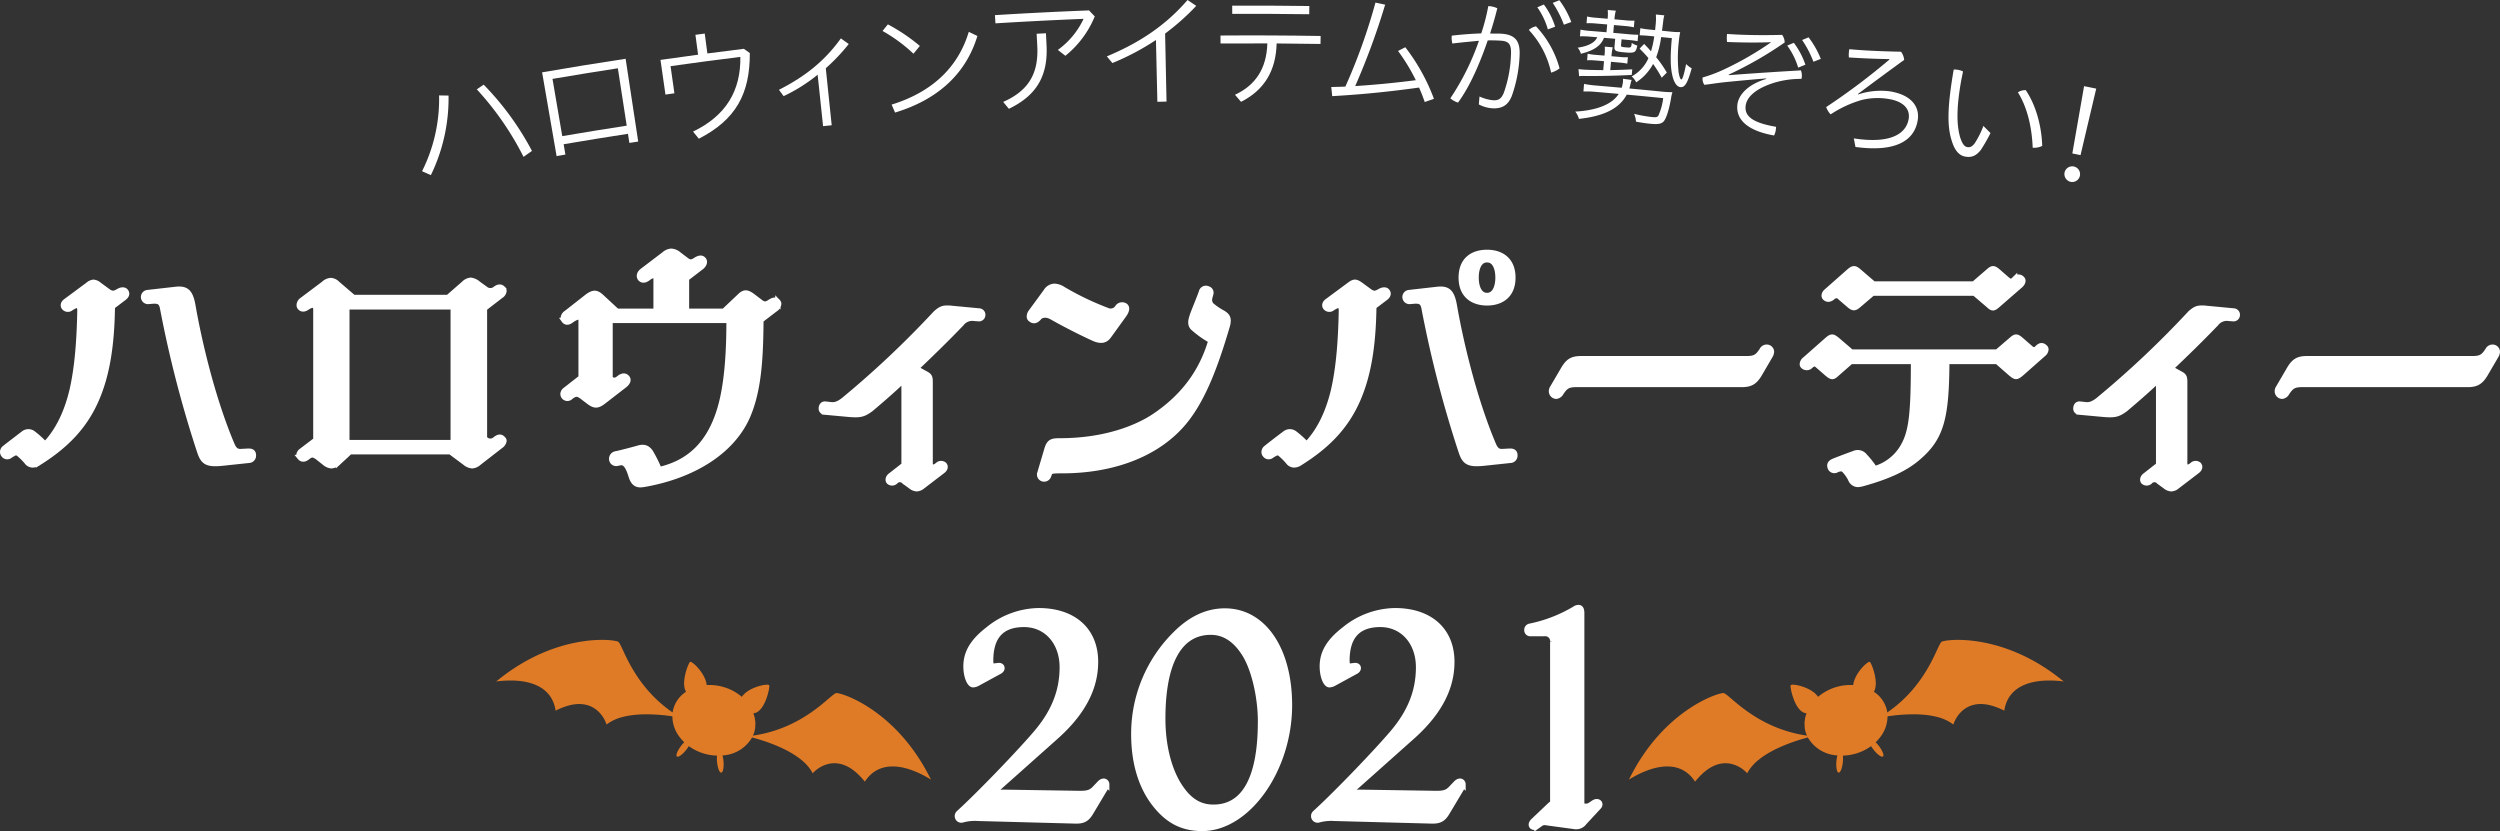 <svg xmlns="http://www.w3.org/2000/svg" viewBox="0 0 722.122 240.058"><rect x="0" y="0" width="722.122" height="240.058" fill="#333333" stroke="none"/><defs><style>.cls-1,.cls-2{fill:#fff;}.cls-1{stroke:#fff;stroke-miterlimit:10;stroke-width:1.518px;}.cls-3{fill:#df7b27;}</style></defs><g id="レイヤー_2" data-name="レイヤー 2"><g id="レイヤー_1-2" data-name="レイヤー 1"><path class="cls-1" d="M36.279,84.094c.498.581.416,1.245-.414,1.909l-3.403,2.573c-.166,11.204-1.493,19.586-4.564,26.724-3.403,7.884-8.798,13.445-16.765,18.424a2.921,2.921,0,0,1-1.742.581,2.133,2.133,0,0,1-1.66-.913,18.937,18.937,0,0,0-2.24-2.241,1.266,1.266,0,0,0-1.66-.083,7.544,7.544,0,0,0-1.079.664,1.279,1.279,0,0,1-1.743-.415,1.339,1.339,0,0,1-.249-.747,1.449,1.449,0,0,1,.581-1.162c1.162-.913,3.652-2.822,5.395-4.15a2.253,2.253,0,0,1,2.822-.083,27.825,27.825,0,0,1,3.485,3.154c3.734-3.901,6.224-9.212,7.718-15.354,1.577-6.722,2.158-14.689,2.324-23.487-.166-1.494-.747-1.66-2.572-.498a1.384,1.384,0,0,1-1.909-.083c-.498-.498-.415-1.328.415-1.909l6.391-4.73a2.92,2.92,0,0,1,1.576-.747,2.876,2.876,0,0,1,1.66.747l2.49,1.826c1.244.913,1.908.747,3.153,0C35.035,83.679,35.865,83.596,36.279,84.094ZM73.211,131.565a1.36,1.36,0,0,1-1.328,1.411l-7.801.83c-4.315.415-5.395-.332-6.391-3.32A329.872,329.872,0,0,1,46.986,89.156c-.332-1.909-1.08-2.324-3.071-2.158l-.996.083a1.297,1.297,0,1,1-.331-2.573l8.049-.913c2.988-.332,4.316.415,5.063,4.564,2.241,12.781,6.308,28.55,11.37,40.417.83,1.909,1.826,1.909,2.904,1.826l1.577-.083C72.879,130.238,73.211,130.736,73.211,131.565Z"/><path class="cls-1" d="M145.588,127.333a2.152,2.152,0,0,1-.913,1.411l-6.308,4.896a3.3,3.3,0,0,1-1.992.913,3.713,3.713,0,0,1-2.074-.913l-4.232-3.154H101.104l-3.32,3.071a3.2,3.2,0,0,1-2.074.996,3.517,3.517,0,0,1-1.992-.913l-1.991-1.577c-1.328-.913-1.826-.83-2.905,0-.996.83-1.742.581-2.157.083a1.025,1.025,0,0,1-.332-.664,1.699,1.699,0,0,1,.747-1.245l4.149-3.154V89.405c0-1.743-1.411-1.328-2.407-.664-.996.747-1.742.581-2.157.083a1.015,1.015,0,0,1-.249-.747,1.849,1.849,0,0,1,.83-1.411L93.551,81.936a3.208,3.208,0,0,1,1.992-.913,2.866,2.866,0,0,1,1.909.913l4.647,3.984h27.305l4.564-3.984a3.212,3.212,0,0,1,1.992-.996,4.018,4.018,0,0,1,2.157.996l2.075,1.494a2.255,2.255,0,0,0,2.904,0c.996-.747,1.66-.581,2.158-.083a.996.996,0,0,1,.332.664,1.847,1.847,0,0,1-.913,1.411l-4.73,3.652V126.669l.249.166a2.069,2.069,0,0,0,2.904,0c.747-.581,1.411-.747,1.909-.332C145.422,126.835,145.588,127.084,145.588,127.333Zm-45.396.498h30.707V88.658h-30.707Z"/><path class="cls-1" d="M224.937,87.746a1.874,1.874,0,0,1-.913,1.494L219.791,92.476c-.083,11.038-.581,20.167-3.818,27.719-4.48,10.291-15.768,17.179-29.628,19.669a11.384,11.384,0,0,1-1.327.166c-1.328,0-2.158-.664-2.739-2.573-.83-2.739-1.743-3.984-2.987-3.818l-.914.166a1.296,1.296,0,0,1-1.659-.913,1.457,1.457,0,0,1,1.327-1.826c1.826-.415,4.98-1.245,6.143-1.577,1.576-.498,2.655-.332,3.651.996a37.294,37.294,0,0,1,2.573,5.146c8.713-1.992,14.855-7.552,17.843-18.673,1.743-6.557,2.323-15.022,2.323-24.4h-34.358v16.764c1.162.83,1.743.581,2.655-.166.996-.747,1.743-.664,2.241-.083.498.581.332,1.328-.664,2.158l-6.224,4.813c-1.66,1.245-2.49,1.245-4.15,0l-2.074-1.577c-1.328-.913-1.909-.747-3.154.166a1.282,1.282,0,0,1-1.992-.083,1.336,1.336,0,0,1-.248-.747,1.551,1.551,0,0,1,.664-1.162l4.564-3.569V92.476c0-1.577-1.66-.747-2.739,0-.995.83-1.743.664-2.157.083a1.105,1.105,0,0,1-.25-.664,1.876,1.876,0,0,1,.914-1.494l6.141-4.814c1.66-1.162,2.49-1.162,3.9.083l4.564,4.233h11.287V80.359c0-1.162-1.328-.83-2.323,0-.996.747-1.743.664-2.241.083-.498-.664-.248-1.577.664-2.241l6.225-4.731a3.498,3.498,0,0,1,2.074-.913,3.701,3.701,0,0,1,2.158.913l2.075,1.577c1.079.83,1.659.83,2.905,0,1.078-.664,1.742-.581,2.157-.083.498.498.332,1.411-.581,2.158l-4.315,3.32v9.461H209.085l4.564-4.316c1.327-1.328,2.157-1.245,3.817,0l2.075,1.577c1.161.913,1.743.83,2.987,0,.913-.581,1.66-.664,2.158,0A.897.897,0,0,1,224.937,87.746Z"/><path class="cls-1" d="M283.868,91.065a1.086,1.086,0,0,1-1.245.996l-1.162-.083a3.92,3.92,0,0,0-3.734,1.494c-3.984,4.15-8.631,8.714-13.113,12.947l3.154,1.743c.746.498.912.83.912,2.241v24.151c.83.581,1.328.415,2.158-.249a1.4,1.4,0,0,1,1.909-.083c.498.581.249,1.328-.581,1.909l-5.644,4.316a2.868,2.868,0,0,1-1.743.747,3.072,3.072,0,0,1-1.742-.747l-1.826-1.328a1.692,1.692,0,0,0-2.572,0,1.383,1.383,0,0,1-1.909,0c-.332-.415-.249-1.245.581-1.826l3.817-2.988V109.656c-3.568,3.403-6.972,6.307-9.627,8.548-2.075,1.494-2.987,1.743-6.142,1.494l-7.221-.664a1.002,1.002,0,0,1-.912-1.079c0-.581.332-1.328,1.162-1.245l1.493.166c1.162.166,2.241-.083,3.901-1.411a276.063,276.063,0,0,0,26.475-24.981c1.327-1.162,1.991-1.494,3.319-1.494a9.639,9.639,0,0,1,1.411.083l7.884.747A1.098,1.098,0,0,1,283.868,91.065Z"/><path class="cls-1" d="M304.539,82.683a4.879,4.879,0,0,1,2.49.83,82.485,82.485,0,0,0,12.781,6.141,2.362,2.362,0,0,0,3.07-.996,1.613,1.613,0,0,1,1.992-.415c.746.415.746,1.328-.166,2.656l-4.316,5.976c-.912,1.328-2.074,1.909-4.398.913-4.232-1.909-9.461-4.648-12.199-6.224-1.66-.913-3.071-.581-3.734.249-.664.747-1.412,1.162-2.324.415a.919.919,0,0,1-.415-.83,2.207,2.207,0,0,1,.498-1.328l4.315-5.893A3.014,3.014,0,0,1,304.539,82.683Zm45.231,15.686a27.446,27.446,0,0,1-5.229-3.735c-.913-.996-.581-2.241,0-3.901.747-1.992,1.743-4.316,2.489-6.39a1.32,1.32,0,0,1,1.909-.913,1.158,1.158,0,0,1,.83,1.328l-.332,1.245a2.409,2.409,0,0,0,.415,2.075,18.438,18.438,0,0,0,3.402,2.324c1.079.664,1.494,1.245,1.494,2.241a5.579,5.579,0,0,1-.249,1.494c-3.568,12.2-7.552,22.74-13.776,29.296-8.051,8.548-20.5,12.532-33.861,12.532-2.904,0-3.486.083-3.734.83l-.249.664a1.346,1.346,0,0,1-1.328.913,1.299,1.299,0,0,1-1.161-1.826l1.991-6.722c.664-2.241,1.411-2.49,3.734-2.49,13.61,0,22.823-4.067,27.471-7.22C341.305,114.884,346.949,107.996,349.771,98.369Z"/><path class="cls-1" d="M400.652,84.094c.498.581.415,1.245-.415,1.909L396.834,88.575c-.166,11.204-1.493,19.586-4.564,26.724-3.402,7.884-8.797,13.445-16.764,18.424a3.109,3.109,0,0,1-1.743.581,2.133,2.133,0,0,1-1.659-.913,19.124,19.124,0,0,0-2.242-2.241,1.265,1.265,0,0,0-1.659-.083,7.598,7.598,0,0,0-1.079.664,1.278,1.278,0,0,1-1.742-.415,1.001,1.001,0,0,1-.25-.747,1.448,1.448,0,0,1,.582-1.162c1.244-.996,3.485-2.739,5.395-4.15a2.252,2.252,0,0,1,2.821-.083,27.756,27.756,0,0,1,3.485,3.154c3.734-3.901,6.225-9.212,7.719-15.354,1.576-6.722,2.158-14.689,2.324-23.487-.166-1.494-.748-1.66-2.573-.498a1.384,1.384,0,0,1-1.909-.083c-.498-.498-.414-1.328.415-1.909l6.391-4.73c1.327-.996,1.825-.996,3.237,0l2.489,1.826c1.245.913,1.909.747,3.153,0C399.407,83.679,400.237,83.596,400.652,84.094ZM437.584,131.565a1.36,1.36,0,0,1-1.328,1.411l-7.801.83c-4.316.415-5.395-.332-6.391-3.32a330.031,330.031,0,0,1-10.706-41.33c-.332-1.909-1.079-2.324-3.071-2.158l-.996.083a1.297,1.297,0,1,1-.331-2.573l8.05-.913c2.988-.332,4.316.415,5.062,4.564,2.241,12.781,6.308,28.55,11.37,40.417.83,1.909,1.826,1.909,2.905,1.826l1.576-.083C437.252,130.238,437.584,130.736,437.584,131.565ZM422.064,80.193c0-5.312,3.486-7.303,7.469-7.303,3.984,0,7.47,2.075,7.47,7.303s-3.485,7.303-7.47,7.303C425.551,87.497,422.064,85.422,422.064,80.193Zm4.315,0c0,2.656.913,5.146,3.153,5.146,2.241,0,3.154-2.49,3.154-5.146,0-2.739-.913-5.146-3.154-5.146C427.293,75.048,426.38,77.454,426.38,80.193Z"/><path class="cls-1" d="M503.156,111.066h-47.721c-2.408,0-3.237.415-4.565,2.49a1.86,1.86,0,0,1-1.327.913,1.455,1.455,0,0,1-1.412-1.411,1.832,1.832,0,0,1,.332-1.079l3.154-5.395c1.328-2.241,2.49-2.988,5.062-2.988h47.721c2.406,0,3.236-.415,4.564-2.49a1.509,1.509,0,0,1,1.328-.83,1.382,1.382,0,0,1,1.41,1.328,2.717,2.717,0,0,1-.331,1.079l-3.153,5.395C506.891,110.319,505.646,111.066,503.156,111.066Z"/><path class="cls-1" d="M590.969,100.941a1.826,1.826,0,0,1-.747,1.328l-6.39,5.643c-1.412,1.162-1.66,1.079-2.988,0l-3.984-3.486H562.336c-.082,16.101-1.494,21.91-8.133,27.636-3.568,3.154-8.465,5.478-15.852,7.552a7.306,7.306,0,0,1-1.66.332,2.29,2.29,0,0,1-2.158-1.577,11.148,11.148,0,0,0-1.825-2.573c-.498-.498-1.162-.498-2.157-.083a1.278,1.278,0,0,1-1.91-.664c-.248-.83-.082-1.411,1.162-1.909,1.246-.498,3.652-1.411,5.727-2.158a2.574,2.574,0,0,1,3.154.83,25.565,25.565,0,0,1,2.822,3.569,13.903,13.903,0,0,0,7.635-5.561c2.904-4.399,3.568-9.295,3.568-25.396H534.617l-3.984,3.486c-1.244,1.162-1.494,1.162-2.987-.083l-2.573-2.241c-.746-.664-1.162-.664-2.074.083a1.484,1.484,0,0,1-2.158.083.754.754,0,0,1-.249-.581,1.841,1.841,0,0,1,.747-1.328l6.391-5.643c1.328-1.162,1.66-1.079,2.988,0l4.066,3.486h42.076l4.15-3.569c1.162-.996,1.494-1.079,2.904.166l2.573,2.241c.747.664,1.245.747,2.075-.083s1.493-.747,2.157-.083A.754.754,0,0,1,590.969,100.941ZM527.147,86.003c-.415-.415-.332-1.245.498-1.909l6.39-5.644c.664-.581,1.08-.83,1.494-.83.416,0,.83.249,1.494.83l4.15,3.569h28.964l4.232-3.652c.581-.498.913-.747,1.328-.747s.829.249,1.577.913l2.572,2.241c.747.581,1.162.747,2.074-.166a1.367,1.367,0,0,1,2.158-.083c.415.415.332,1.162-.498,1.909l-6.391,5.56c-1.41,1.245-1.659,1.245-2.987,0l-3.9-3.32H540.924l-3.983,3.403c-1.245,1.079-1.659,1.079-2.987-.083l-2.324-1.992a1.486,1.486,0,0,0-2.324-.083C528.559,86.5,527.812,86.666,527.147,86.003Z"/><path class="cls-1" d="M646.248,91.065a1.085,1.085,0,0,1-1.244.996l-1.162-.083a3.92,3.92,0,0,0-3.734,1.494c-3.984,4.15-8.631,8.714-13.113,12.947l3.154,1.743c.746.498.912.83.912,2.241v24.151c.83.581,1.328.415,2.158-.249a1.399,1.399,0,0,1,1.908-.083c.498.581.25,1.328-.58,1.909l-5.645,4.316a2.87,2.87,0,0,1-1.742.747,3.072,3.072,0,0,1-1.742-.747l-1.826-1.328a1.692,1.692,0,0,0-2.572,0,1.384,1.384,0,0,1-1.91,0c-.332-.415-.248-1.245.582-1.826l3.816-2.988V109.656c-3.568,3.403-6.971,6.307-9.627,8.548-2.074,1.494-2.988,1.743-6.141,1.494l-7.221-.664a1.002,1.002,0,0,1-.912-1.079c0-.581.332-1.328,1.16-1.245l1.494.166c1.162.166,2.242-.083,3.9-1.411a275.602,275.602,0,0,0,26.475-24.981c1.328-1.162,1.992-1.494,3.32-1.494a9.644,9.644,0,0,1,1.412.083l7.883.747A1.098,1.098,0,0,1,646.248,91.065Z"/><path class="cls-1" d="M712.814,111.066H665.094c-2.406,0-3.236.415-4.564,2.49a1.856,1.856,0,0,1-1.328.913,1.454,1.454,0,0,1-1.41-1.411,1.819,1.819,0,0,1,.332-1.079l3.154-5.395c1.326-2.241,2.488-2.988,5.062-2.988h47.721c2.406,0,3.236-.415,4.564-2.49a1.507,1.507,0,0,1,1.326-.83,1.383,1.383,0,0,1,1.412,1.328,2.704,2.704,0,0,1-.332,1.079l-3.154,5.395C716.549,110.319,715.305,111.066,712.814,111.066Z"/><path class="cls-1" d="M281.094,197.802c-1.079,0-2.074-2.49-2.074-5.312,0-4.067,1.991-7.303,6.39-10.706a23.619,23.619,0,0,1,14.606-5.395c10.125,0,16.434,5.643,16.434,14.773,0,6.141-2.324,13.528-11.453,21.661l-19.006,16.93a8.72,8.72,0,0,1,3.9-.913l21.08.332c2.988.083,3.984-.166,5.146-1.328l1.576-1.66c.996-.996,1.992-.498,1.992.415a1.602,1.602,0,0,1-.25.83l-4.314,7.22c-1.08,1.826-2.075,2.49-4.15,2.49h-.414l-27.969-.747a13.651,13.651,0,0,0-4.482.415,1.149,1.149,0,0,1-1.576-.996,1.211,1.211,0,0,1,.414-.996c6.391-5.809,18.508-18.507,22.658-23.487,4.979-5.975,7.22-11.951,7.22-18.59,0-7.22-4.564-12.366-11.038-12.366-6.473,0-9.627,3.486-9.627,10.457,0,1.079.249,1.66.83,1.577l1.328-.166c1.244-.166,1.494,1.079.498,1.66l-6.391,3.486A3.051,3.051,0,0,1,281.094,197.802Z"/><path class="cls-1" d="M372.473,203.695c0,18.59-12.034,35.604-25.23,35.604-5.892,0-10.207-2.324-14.107-7.552-3.735-5.063-5.645-11.785-5.645-19.669a40.547,40.547,0,0,1,12.034-28.964c4.481-4.482,9.212-6.639,14.274-6.639C364.92,176.473,372.473,187.428,372.473,203.695Zm-36.6,3.901c0,7.469,1.66,14.275,4.564,19.005,2.822,4.565,5.976,6.556,10.042,6.556,8.964,0,13.61-8.382,13.61-24.815,0-6.971-1.825-14.773-4.398-19.088-2.655-4.399-5.975-6.639-9.959-6.639C340.687,182.615,335.873,191.329,335.873,207.595Z"/><path class="cls-1" d="M384.013,197.802c-1.079,0-2.075-2.49-2.075-5.312,0-4.067,1.992-7.303,6.391-10.706a23.617,23.617,0,0,1,14.607-5.395c10.125,0,16.432,5.643,16.432,14.773,0,6.141-2.324,13.528-11.453,21.661l-19.005,16.93a8.724,8.724,0,0,1,3.901-.913l21.08.332c2.986.083,3.982-.166,5.145-1.328l1.577-1.66c.996-.996,1.991-.498,1.991.415a1.599,1.599,0,0,1-.248.83l-4.316,7.22c-1.078,1.826-2.074,2.49-4.148,2.49h-.416l-27.969-.747a13.635,13.635,0,0,0-4.48.415,1.15,1.15,0,0,1-1.577-.996,1.209,1.209,0,0,1,.415-.996c6.391-5.809,18.507-18.507,22.656-23.487,4.98-5.975,7.221-11.951,7.221-18.59,0-7.22-4.564-12.366-11.038-12.366s-9.627,3.486-9.627,10.457c0,1.079.249,1.66.83,1.577l1.327-.166c1.246-.166,1.494,1.079.498,1.66l-6.391,3.486A3.043,3.043,0,0,1,384.013,197.802Z"/><path class="cls-1" d="M462.113,232.327a1.014,1.014,0,0,1-.332.747l-4.149,4.481a2.889,2.889,0,0,1-2.987,1.162l-7.968-1.079a1.965,1.965,0,0,0-1.577.249l-1.162.83a1.336,1.336,0,0,1-.746.249c-.83,0-1.328-.83-.332-1.826l4.812-4.564a1.727,1.727,0,0,1,.83-.498v-46.642a2.173,2.173,0,0,0-2.489-2.407h-3.901a.981.981,0,0,1-1.078-.996,1.06,1.06,0,0,1,.912-1.162,41.525,41.525,0,0,0,12.865-4.979,1.97,1.97,0,0,1,1.161-.415c.581,0,.913.498.913,1.577v55.688l.664.083a2.242,2.242,0,0,0,1.826-.332l.996-.664C461.283,231.249,462.113,231.664,462.113,232.327Z"/><path class="cls-2" d="M121.912,49.458a46.55,46.55,0,0,0,4.918-21.898q1.368.022,2.736.046a50.937,50.937,0,0,1-5.109,22.982Q123.186,50.021,121.912,49.458Zm17.792-25.011A82.06,82.06,0,0,1,153.657,43.592q-1.219.858-2.434,1.717a85.62,85.62,0,0,0-13.494-19.5Q138.716,25.128,139.704,24.447Z"/><path class="cls-2" d="M162.808,41.664q.254,1.49.508,2.981-1.273.217-2.547.438-2.091-12.096-4.181-24.19,12.046-2.082,24.122-3.917,1.818,11.956,3.635,23.914-1.276.194-2.552.391-.203-1.317-.406-2.632Q172.088,40.08,162.808,41.664Zm15.66-21.943q-9.449,1.457-18.88,3.066,1.41,8.268,2.821,16.535,9.299-1.586,18.616-3.023Q179.746,28.011,178.468,19.721Z"/><path class="cls-2" d="M214.865,14.096q.86.619,1.718,1.241c.052,11.788-4.047,19.25-14.725,24.731q-.837-1.031-1.677-2.058c9.637-4.63,13.814-11.938,13.668-21.577q-10.088,1.252-20.16,2.675.554,3.921,1.108,7.841-1.292.182-2.584.368-.719-5.007-1.438-10.013,5.43-.778,10.864-1.509-.385-2.873-.771-5.743,1.347-.182,2.694-.359.379,2.873.758,5.745Q209.59,14.745,214.865,14.096Z"/><path class="cls-2" d="M240.235,36.181q-1.244.129-2.489.26-.786-7.427-1.571-14.855a48.504,48.504,0,0,1-9.823,6.189q-.676-.918-1.355-1.837c7.315-3.709,13.082-8.145,17.883-14.845q1.141.809,2.278,1.62a54.372,54.372,0,0,1-6.631,6.998Q239.382,27.945,240.235,36.181Z"/><path class="cls-2" d="M256.46,7.041a52.762,52.762,0,0,1,9.242,6.232q-.928,1.122-1.851,2.245a44.415,44.415,0,0,0-8.935-6.57Q255.687,7.993,256.46,7.041Zm1.08,23.176c10.617-3.288,18.932-9.828,22.291-21.025q1.244.601,2.487,1.205c-3.533,11.633-12.249,18.613-23.773,22.117Q258.044,31.365,257.54,30.216Z"/><path class="cls-2" d="M316.222,4.743a28.474,28.474,0,0,1-8.49,11.375q-1.085-.852-2.172-1.702a23.198,23.198,0,0,0,7.43-8.972Q300.258,5.959,287.533,6.743q-.073-1.185-.146-2.371Q300.968,3.535,314.562,3.005,315.393,3.873,316.222,4.743Zm-14.1,4.867q.088,1.762.175,3.523c.448,9.141-3.197,14.597-10.883,18.294q-.822-.998-1.646-1.992c7.365-3.252,10.256-8.22,9.85-16.13q-.092-1.779-.185-3.559Q300.778,9.676,302.122,9.61Z"/><path class="cls-2" d="M336.95,29.344q-1.322.029-2.644.058-.206-8.924-.412-17.849a71.945,71.945,0,0,1-12.581,6.659q-.802-.965-1.606-1.925C328.887,12.438,336.457,7.589,343.023,0q1.257.844,2.511,1.692a68.116,68.116,0,0,1-8.994,8.002Q336.745,19.52,336.95,29.344Z"/><path class="cls-2" d="M352.536,10.26q14.465-.108,28.931.133c-.013.769-.025,1.535-.039,2.304q-6.337-.105-12.674-.145c-.198,7.883-3.557,13.465-10.281,16.864q-.872-1.024-1.746-2.046c5.863-2.724,9.13-7.486,9.345-14.831q-6.76-.026-13.519.024Q352.545,11.412,352.536,10.26Zm3.383-8.624q11.141-.052,22.282.103-.016,1.188-.033,2.375-11.119-.155-22.238-.103Q355.925,2.824,355.919,1.636Z"/><path class="cls-2" d="M411.533,29.468c-.483-1.39-1.008-2.781-1.642-4.175-7.435,1.028-15.274,1.92-25.083,2.478q-.137-1.316-.274-2.633c1.346-.046,2.766-.053,4.076-.129A166.669,166.669,0,0,0,397.298.751q1.402.292,2.803.591a206.793,206.793,0,0,1-8.651,23.518c5.976-.385,11.237-.902,17.506-1.695a53.873,53.873,0,0,0-5.134-8.443q1.048-.539,2.097-1.076a56.391,56.391,0,0,1,8.269,14.894Q412.859,29.001,411.533,29.468Z"/><path class="cls-2" d="M427.354,27.868a11.952,11.952,0,0,0,3.903,1.09c1.522.088,2.386-.357,3.116-2.155A36.235,36.235,0,0,0,436.429,16.147c.21-3.302-.468-4.253-3.008-4.404-1.066-.064-2.281-.101-3.686-.073-2.122,6.152-4.955,13.025-8.582,17.958a5.83,5.83,0,0,1-2.227-1.228,71.546,71.546,0,0,0,8.258-16.621c-2.336.231-4.964.456-7.671.792a6.778,6.778,0,0,1-.204-1.884,1.312,1.312,0,0,1,.056-.394c3.119-.355,5.975-.563,8.49-.641a57.114,57.114,0,0,0,2.038-7.889,6.748,6.748,0,0,1,2.605.62c-.541,2.202-1.24,4.686-2.095,7.305,1.146.031,2.218-.015,3.251.047,4.386.268,5.534,2.512,5.266,6.605a39.648,39.648,0,0,1-2.233,11.363c-1.047,2.671-2.819,3.753-5.712,3.58a10.035,10.035,0,0,1-3.821-1.121Q427.253,29.016,427.354,27.868Zm16.323-20.262A28.682,28.682,0,0,1,450.483,19.751a7.375,7.375,0,0,1-2.441,1.227,26.051,26.051,0,0,0-6.438-12.322A4.157,4.157,0,0,1,443.677,7.605Zm2.259-6.302a20.842,20.842,0,0,1,3.261,6.405q-1.049.393-2.096.787a20.963,20.963,0,0,0-3.047-6.384Q444.994,1.707,445.936,1.303ZM450.428.075a25.238,25.238,0,0,1,3.438,6.288q-1.071.386-2.14.775A30.691,30.691,0,0,0,448.506.836Q449.466.456,450.428.075Z"/><path class="cls-2" d="M464.394,5.125a14.722,14.722,0,0,0,.004-2.24q1.168.1,2.336.202A11.282,11.282,0,0,0,466.354,5.294c-.008.095-.017.191-.025.287q1.573.137,3.145.279a17.786,17.786,0,0,0,2.638.096q-.089.968-.178,1.935a17.324,17.324,0,0,0-2.572-.378q-1.588-.143-3.176-.282-.099,1.13-.197,2.259,2.23.194,4.46.397a27.383,27.383,0,0,0,2.738.144q-.087.932-.174,1.864a23.358,23.358,0,0,0-2.676-.355q-.976-.089-1.951-.176-.076.842-.151,1.686c-.038.43.102.513,1.204.614,1.726.157,1.727.156,1.895-1.273a5.312,5.312,0,0,0,1.598.763c-.416,2.095-.728,2.244-3.92,1.954-2.348-.211-2.769-.462-2.669-1.611q.101-1.148.202-2.295-1.619-.142-3.24-.28c-.861,2.278-2.907,3.686-6.671,4.614a4.613,4.613,0,0,0-.93-1.771c2.95-.382,5.038-1.472,5.65-3.008q-1.105-.092-2.21-.183a24.284,24.284,0,0,0-2.773-.079q.077-.969.154-1.938a19.817,19.817,0,0,0,2.791.37q2.361.193,4.72.395.097-1.13.193-2.259-1.698-.146-3.398-.287a18.687,18.687,0,0,0-2.562-.065q.078-.969.156-1.937a18.064,18.064,0,0,0,2.542.352q1.701.142,3.403.287Q464.381,5.268,464.394,5.125Zm-.916,10.687a11.757,11.757,0,0,0,.053-2.344q1.158.099,2.315.2a14.646,14.646,0,0,0-.358,2.39c-.005.06-.01.119-.016.179q1.283.112,2.566.227a11.544,11.544,0,0,0,2.176.052q-.085.932-.17,1.864a18.237,18.237,0,0,0-2.186-.306q-1.263-.113-2.527-.223-.105,1.201-.21,2.402c2.62-.059,2.952-.065,6.356-.222q-.075.806-.15,1.613c-3.777.221-10.109.362-13.592.298-.515-.002-.953-.004-1.62.05-.056-.678-.111-1.357-.167-2.035.509.08.729.092,1.129.126,1.279.102,3.077.14,6.019.175q.111-1.291.221-2.583-1.318-.113-2.636-.223a16.477,16.477,0,0,0-2.246-.041q.078-.951.155-1.901a14.088,14.088,0,0,0,2.226.328q1.32.111,2.64.224C463.464,15.979,463.471,15.896,463.478,15.812Zm6.407,11.519c-2.127,3.999-6.554,6.227-13.809,7.009a6.064,6.064,0,0,0-1.068-2.107c6.211-.333,10.668-2.103,12.553-5.112q-3.252-.292-6.504-.568a27.932,27.932,0,0,0-3.685-.125q.089-1.094.178-2.189a30.562,30.562,0,0,0,3.662.484q3.603.305,7.205.63a8.087,8.087,0,0,0,.374-1.701,7.888,7.888,0,0,0,.009-.902q1.253.168,2.504.338a6.937,6.937,0,0,0-.324,1.126c-.127.566-.183.777-.345,1.341q4.383.406,8.765.843a31.115,31.115,0,0,0,3.686.229,10.217,10.217,0,0,0-.399,1.732c-.615,3.486-1.365,5.83-2.152,6.727-.652.696-1.656.878-3.855.664-1.118-.109-2.698-.334-4.129-.615a6.21,6.21,0,0,0-.552-2.258,39.426,39.426,0,0,0,5.055.921c1.372.134,1.709.062,2.022-.523a17.324,17.324,0,0,0,1.337-4.93Q475.152,27.814,469.885,27.33Zm6.209-16.988c-.81-.074-1.917-.146-2.479-.126q.097-1.039.195-2.079a20.016,20.016,0,0,0,2.46.377c.603.057,1.205.117,1.808.174.052-.538.062-.645.119-1.218a16.877,16.877,0,0,0,.095-3.281q1.223.119,2.445.24a10.022,10.022,0,0,0-.326,1.776q-.17,1.34-.34,2.679,1.218.122,2.435.244a23.625,23.625,0,0,0,2.818.143,21.388,21.388,0,0,0-.358,2.388,40.062,40.062,0,0,0-.121,9.035c.191,1.358.506,2.226.798,2.255.329.036.77-1.367,1.392-4.45a6.478,6.478,0,0,0,1.61,1.221c-1.156,4.219-1.959,5.585-3.271,5.445-1.054-.106-1.945-1.47-2.384-3.648-.525-2.443-.524-5.734-.077-10.501q-1.547-.157-3.094-.31a26.588,26.588,0,0,1-1.428,5.827,33.126,33.126,0,0,1,3.068,4.43q-.739.74-1.475,1.479a38.245,38.245,0,0,0-2.486-3.971,14.546,14.546,0,0,1-4.894,5.316,4.67,4.67,0,0,0-1.311-1.712,10.97,10.97,0,0,0,4.854-5.29,35.355,35.355,0,0,0-2.554-2.738q.657-.678,1.315-1.358c1.046,1.076,1.35,1.397,1.982,2.143a28.362,28.362,0,0,0,.939-4.321C477.248,10.452,476.671,10.397,476.094,10.342Z"/><path class="cls-2" d="M520.187,20.33a4.09,4.09,0,0,1,.249,2.031,1.713,1.713,0,0,1-.094.423,26.716,26.716,0,0,0-7.942,1.138c-5.405,1.706-7.873,4.173-8.172,6.636-.365,3.007,2.009,4.908,8.787,6.073a4.789,4.789,0,0,1-.056.718,4.962,4.962,0,0,1-.524,1.784c-7.867-1.375-11.084-4.747-10.591-8.934.323-2.712,2.897-5.789,8.327-7.394l-.019-.147c-1.307.089-4.234.334-10.178.904-3.511.314-5.547.704-7.674.938a3.088,3.088,0,0,1-.504-2.12,40.214,40.214,0,0,0,6.219-2.343,90.476,90.476,0,0,0,13.52-7.799l-.068-.045c-3.532.138-8.124.123-12.616-.068a10.062,10.062,0,0,1-.028-2.032c.013-.107.021-.179.033-.286,5.003.356,10.532.408,15.913.265a3.829,3.829,0,0,1,.73,2.198,107.176,107.176,0,0,1-16.179,9.294c.007.049.014.098.021.147Q509.738,20.929,520.187,20.33Zm-2.044-7.969a22.747,22.747,0,0,1,3.345,6.328q-1.044.422-2.088.846a21.107,21.107,0,0,0-3.158-6.369Q517.192,12.764,518.142,12.361Zm4.261-1.576a25.559,25.559,0,0,1,3.534,6.222q-1.066.415-2.132.834a29.654,29.654,0,0,0-3.269-6.288Q521.469,11.168,522.403,10.785Z"/><path class="cls-2" d="M545.724,17.07c-3.899-.058-7.627-.217-11.675-.477a8.029,8.029,0,0,1,.057-1.956c.021-.14.043-.283.062-.427,4.854.448,10.205.639,14.938.729a4.53,4.53,0,0,1,.907,2.366q-6.74,4.89-13.372,9.855c.032.042.062.082.094.123a20.531,20.531,0,0,1,9.114-.904c6.013.943,8.757,4.248,8.072,8.402-.986,5.939-6.469,9.228-17.973,7.67q-.237-1.238-.476-2.473c11.464,1.762,15.235-1.879,15.844-5.622.457-2.804-1.374-5.079-5.957-5.795a19.261,19.261,0,0,0-7.638.325,32.611,32.611,0,0,0-8.941,4.15,5.823,5.823,0,0,1-1.289-2.109A193.07,193.07,0,0,0,545.74,17.219Z"/><path class="cls-2" d="M574.954,38.431a47.424,47.424,0,0,1-2.832,4.936c-1.482,1.819-2.797,2.162-4.521,1.859-1.327-.239-2.843-1.269-3.808-4.47-1.436-4.34-1.295-9.973.529-20.655a4.797,4.797,0,0,1,1.233.065,5.624,5.624,0,0,1,1.466.472c-.271,1.344-.48,2.324-.621,3.144-1.175,6.776-1.37,12.035-.176,16.01.636,1.867,1.218,2.552,2.011,2.694.61.108,1.29.048,2.167-1.113a25.528,25.528,0,0,0,2.5-5Q573.929,37.402,574.954,38.431Zm10.188-12.383C588.095,30.417,589.711,36.421,589.894,42.142a5.232,5.232,0,0,1-2.754.526c-.21-5.648-1.48-11.544-4.27-15.985A3.647,3.647,0,0,1,585.142,26.048Z"/><path class="cls-2" d="M596.358,49.782a2.264,2.264,0,1,1,1.747,2.745A2.303,2.303,0,0,1,596.358,49.782Zm2.232-5.46q1.702-9.719,3.395-19.439,1.755.357,3.508.72-2.271,9.601-4.532,19.206Q599.776,44.564,598.59,44.322Z"/><path class="cls-3" d="M596.094,196.825c-.163-.134-.325-.257-.487-.388l-.035-.014c-16.987-13.723-33.311-11.802-34.688-11.064-1.306.7-3.873,12.26-15.745,20.436a8.294,8.294,0,0,0-.248-1.176,8.798,8.798,0,0,0-3.635-4.818c1.579-2.49-.615-8.143-1.133-8.602-.14-.124-.555.088-1.082.518-.031.026-.061.049-.093.077-.175.148-.359.315-.551.506-.029.029-.059.061-.088.091q-.274.278-.555.602c-.025.029-.049.054-.074.083-.196.231-.391.479-.581.737-.041.056-.081.111-.122.167-.19.266-.374.54-.546.825-.018.031-.034.062-.052.093-.158.268-.301.542-.433.82-.026.055-.053.108-.078.163a7.757,7.757,0,0,0-.336.89c-.019.062-.035.124-.052.185a5.488,5.488,0,0,0-.184.928,14.36,14.36,0,0,0-4.904.573,14.19,14.19,0,0,0-5.245,2.827,4.845,4.845,0,0,0-.655-.782c-.042-.042-.08-.084-.124-.125a7.008,7.008,0,0,0-.794-.638c-.059-.041-.118-.08-.178-.119a9.864,9.864,0,0,0-.917-.539c-.033-.017-.067-.032-.1-.048-.314-.157-.633-.299-.953-.426-.043-.017-.085-.036-.128-.053-.337-.13-.669-.241-.994-.339-.046-.014-.089-.027-.134-.04-.335-.097-.656-.178-.958-.239l-.006-.001c-1.098-.224-1.915-.218-1.983.027-.197.709,1.2,7.367,4.236,8.015a2.498,2.498,0,0,0,.344.037l-.004.015-.001.001c-.05.137-.076.279-.119.417-.097.307-.199.614-.264.926-.028.136-.031.275-.053.411a8.778,8.778,0,0,0-.123.962c-.01.204.015.408.02.612.006.257-.004.514.026.771a7.093,7.093,0,0,0,.667,2.357c-15.067-2.167-22.596-12.193-24.12-12.294-1.559-.102-17.218,4.893-27.017,24.409l-.026.027c-.094.187-.19.366-.283.555,8.058-4.916,15.228-5.407,19.114.598.4-.506.795-.952,1.188-1.375.275-.296.547-.552.819-.809.157-.148.315-.308.471-.444.269-.235.534-.437.798-.637.154-.116.309-.241.462-.345.261-.18.518-.333.774-.481.151-.087.302-.178.45-.255.252-.13.501-.239.747-.34.146-.06.292-.122.436-.172.243-.085.481-.155.717-.214.141-.036.281-.071.42-.099q.347-.069.684-.104c.135-.014.27-.026.403-.034.219-.012.434-.015.645-.009q.195.006.385.023c.204.017.406.039.602.071.124.02.245.045.366.071.188.04.375.083.555.135.118.034.231.073.345.112.171.058.341.117.503.183.112.047.219.097.327.147.151.069.302.138.443.213.107.057.208.117.31.176.129.074.26.148.38.226.103.066.196.133.292.2.104.073.212.145.308.217.102.077.192.153.284.229.075.062.156.124.224.184.099.087.183.168.267.25.047.045.102.093.144.136.119.121.223.233.306.332a9.25,9.25,0,0,1,.661-1.09c.102-.151.205-.301.316-.448.204-.269.427-.53.659-.786.103-.114.197-.231.304-.342q.512-.526,1.091-1.016c.118-.1.246-.193.368-.291.29-.233.586-.462.895-.682.165-.117.333-.231.502-.345q.435-.293.887-.571c.168-.103.335-.208.506-.307.365-.214.736-.418,1.11-.616.105-.055.208-.116.314-.17.478-.246.961-.48,1.444-.703.154-.071.307-.137.461-.206.341-.153.682-.301,1.02-.442q.264-.109.525-.214.493-.198.974-.38c.151-.057.303-.116.451-.17.438-.161.868-.313,1.281-.453.041-.014.08-.026.12-.04q.606-.203,1.161-.375c.145-.045.28-.086.419-.128.244-.074.483-.145.706-.21.137-.04.273-.078.4-.115.201-.056.389-.107.566-.155.108-.029.227-.062.326-.088l.049-.012a10.479,10.479,0,0,0,8.542,5.189,9.827,9.827,0,0,0-.285,1.657c-.158,1.785.131,3.269.646,3.314.515.046,1.06-1.365,1.218-3.149a9.743,9.743,0,0,0,.005-1.763,14.54,14.54,0,0,0,3.75-.591,14.376,14.376,0,0,0,4.395-2.156,10.521,10.521,0,0,0,.699,1.01c1.102,1.413,2.326,2.3,2.733,1.983s-.156-1.721-1.258-3.134a10.473,10.473,0,0,0-.854-.969,12.432,12.432,0,0,0,1.121-1.235c.02-.025.046-.047.066-.072l-.02.01a9.893,9.893,0,0,0,2.266-6.2c.053-.008.104-.015.158-.023.235-.034.486-.069.745-.103.137-.018.27-.037.413-.055.402-.05.823-.099,1.268-.145l.042-.004c.445-.045.915-.085,1.395-.12.153-.011.311-.021.467-.031q.52-.034,1.06-.058c.184-.008.369-.015.555-.021.369-.012.743-.017,1.12-.019.167-.001.332-.004.499-.003.532.004,1.069.017,1.608.044.115.006.231.018.346.025.426.026.851.06,1.275.103.196.02.39.046.585.07q.527.066,1.046.153c.2.033.4.067.597.106.373.073.738.159,1.099.252.15.039.305.071.453.113q.73.207,1.415.475c.143.056.276.123.415.184.318.137.63.284.928.445.162.087.317.181.472.276a9.214,9.214,0,0,1,1.053.72c.035-.124.083-.269.141-.428.022-.059.053-.129.079-.192.042-.106.083-.21.136-.326.04-.088.091-.185.137-.278.05-.102.097-.201.154-.307.059-.11.13-.224.197-.336.058-.098.113-.194.177-.293.078-.121.168-.244.256-.367.067-.094.133-.188.206-.283.099-.127.208-.253.317-.379.077-.09.153-.179.236-.268.12-.128.251-.252.383-.375.087-.082.175-.164.267-.243.143-.122.296-.239.451-.354.099-.073.198-.145.301-.214.166-.111.342-.215.522-.315.11-.061.222-.121.338-.178.19-.094.389-.18.594-.26.123-.048.249-.092.378-.135.215-.071.437-.134.668-.188.137-.032.279-.058.421-.084.241-.043.488-.078.744-.101.151-.013.309-.018.465-.023.267-.01.539-.013.824.001.166.008.342.029.514.046.295.029.592.062.904.118.182.033.375.082.563.124.324.073.649.147.991.25.197.059.407.14.61.21.354.122.708.243,1.082.398.533.222,1.077.464,1.65.76,1.058-7.074,7.79-9.589,17.159-8.442l-0.0 0Z"/><path class="cls-3" d="M143.332,196.825c.163-.134.325-.257.487-.388l.035-.014c16.987-13.723,33.311-11.802,34.688-11.064,1.306.7,3.873,12.26,15.745,20.436a8.293,8.293,0,0,1,.248-1.176,8.798,8.798,0,0,1,3.635-4.818c-1.579-2.49.615-8.143,1.133-8.602.14-.124.555.088,1.082.518.031.026.061.049.093.077.175.148.359.315.551.506.029.029.059.061.088.091q.274.278.555.602c.025.029.049.054.074.083.196.231.391.479.581.737.041.056.081.111.122.167.19.266.374.54.546.825.018.031.034.062.052.093.158.268.301.542.433.82.026.055.053.108.078.163a7.757,7.757,0,0,1,.336.89c.019.062.035.124.052.185a5.489,5.489,0,0,1,.184.928,14.36,14.36,0,0,1,4.904.573,14.19,14.19,0,0,1,5.245,2.827,4.845,4.845,0,0,1,.655-.782c.042-.042.08-.084.124-.125a7.008,7.008,0,0,1,.794-.638c.059-.041.118-.08.178-.119a9.864,9.864,0,0,1,.917-.539c.033-.017.067-.032.1-.048.314-.157.633-.299.953-.426.043-.017.085-.036.128-.053.337-.13.669-.241.994-.339.046-.014.089-.027.134-.04.335-.097.656-.178.958-.239l.006-.001c1.098-.224,1.915-.218,1.983.027.197.709-1.2,7.367-4.236,8.015a2.498,2.498,0,0,1-.344.037l.004.015.001.001c.05.137.076.279.119.417.097.307.199.614.264.926.028.136.031.275.053.411a8.778,8.778,0,0,1,.123.962c.01.204-.015.408-.02.612-.006.257.004.514-.026.771a7.093,7.093,0,0,1-.667,2.357c15.067-2.167,22.596-12.193,24.12-12.294,1.559-.102,17.218,4.893,27.017,24.409l.026.027c.094.187.19.366.283.555-8.058-4.916-15.228-5.407-19.114.598-.4-.506-.795-.952-1.188-1.375-.275-.296-.547-.552-.819-.809-.157-.148-.315-.308-.471-.444-.269-.235-.534-.437-.798-.637-.154-.116-.309-.241-.462-.345-.261-.18-.518-.333-.774-.481-.151-.087-.302-.178-.45-.255-.252-.13-.501-.239-.747-.34-.146-.06-.292-.122-.436-.172-.243-.085-.481-.155-.717-.214-.141-.036-.281-.071-.42-.099q-.347-.069-.684-.104c-.135-.014-.27-.026-.403-.034-.219-.012-.434-.015-.645-.009q-.195.006-.385.023c-.204.017-.406.039-.602.071-.124.02-.245.045-.366.071-.188.04-.375.083-.555.135-.118.034-.231.073-.345.112-.171.058-.341.117-.503.183-.112.047-.219.097-.327.147-.151.069-.302.138-.443.213-.107.057-.208.117-.31.176-.129.074-.26.148-.38.226-.103.066-.196.133-.292.2-.104.073-.212.145-.308.217-.102.077-.192.153-.284.229-.075.062-.156.124-.224.184-.099.087-.183.168-.267.25-.047.045-.102.093-.144.136-.119.121-.223.233-.306.332a9.25,9.25,0,0,0-.661-1.09c-.102-.151-.205-.301-.316-.448-.204-.269-.427-.53-.659-.786-.103-.114-.197-.231-.304-.342q-.512-.526-1.091-1.016c-.118-.1-.246-.193-.368-.291-.29-.233-.586-.462-.895-.682-.165-.117-.333-.231-.502-.345q-.435-.293-.887-.571c-.168-.103-.335-.208-.506-.307-.365-.214-.736-.418-1.11-.616-.105-.055-.208-.116-.314-.17-.478-.246-.961-.48-1.444-.703-.154-.071-.307-.137-.461-.206-.341-.153-.682-.301-1.02-.442q-.264-.109-.525-.214-.493-.198-.974-.38c-.151-.057-.303-.116-.451-.17-.438-.161-.868-.313-1.281-.453-.041-.014-.08-.026-.12-.04q-.606-.203-1.161-.375c-.145-.045-.28-.086-.419-.128-.244-.074-.483-.145-.706-.21-.137-.04-.273-.078-.4-.115-.201-.056-.389-.107-.566-.155-.108-.029-.227-.062-.326-.088l-.049-.012a10.479,10.479,0,0,1-8.542,5.189,9.827,9.827,0,0,1,.285,1.657c.158,1.785-.131,3.269-.646,3.314-.515.046-1.06-1.365-1.218-3.149a9.743,9.743,0,0,1-.005-1.763,14.54,14.54,0,0,1-3.75-.591,14.376,14.376,0,0,1-4.395-2.156,10.521,10.521,0,0,1-.699,1.01c-1.102,1.413-2.326,2.3-2.733,1.983s.156-1.721,1.258-3.134a10.473,10.473,0,0,1,.854-.969,12.432,12.432,0,0,1-1.121-1.235c-.02-.025-.046-.047-.066-.072l.02.01a9.893,9.893,0,0,1-2.266-6.2c-.053-.008-.104-.015-.158-.023-.235-.034-.486-.069-.745-.103-.137-.018-.27-.037-.413-.055-.402-.05-.823-.099-1.268-.145l-.042-.004c-.445-.045-.915-.085-1.395-.12-.153-.011-.311-.021-.467-.031q-.52-.034-1.06-.058c-.184-.008-.369-.015-.555-.021-.369-.012-.743-.017-1.12-.019-.167-.001-.332-.004-.499-.003-.532.004-1.069.017-1.608.044-.115.006-.231.018-.346.025-.426.026-.851.06-1.275.103-.196.02-.39.046-.585.07q-.527.066-1.046.153c-.2.033-.4.067-.597.106-.373.073-.738.159-1.099.252-.15.039-.305.071-.453.113q-.73.207-1.415.475c-.143.056-.276.123-.415.184-.318.137-.63.284-.928.445-.162.087-.317.181-.472.276a9.215,9.215,0,0,0-1.053.72c-.035-.124-.083-.269-.141-.428-.022-.059-.053-.129-.079-.192-.042-.106-.083-.21-.136-.326-.04-.088-.091-.185-.137-.278-.05-.102-.097-.201-.154-.307-.059-.11-.13-.224-.197-.336-.058-.098-.113-.194-.177-.293-.078-.121-.168-.244-.256-.367-.067-.094-.133-.188-.206-.283-.099-.127-.208-.253-.317-.379-.077-.09-.153-.179-.236-.268-.12-.128-.251-.252-.383-.375-.087-.082-.175-.164-.267-.243-.143-.122-.296-.239-.451-.354-.099-.073-.198-.145-.301-.214-.166-.111-.342-.215-.522-.315-.11-.061-.222-.121-.338-.178-.19-.094-.389-.18-.594-.26-.123-.048-.249-.092-.378-.135-.215-.071-.437-.134-.668-.188-.137-.032-.279-.058-.421-.084-.241-.043-.488-.078-.744-.101-.151-.013-.309-.018-.465-.023-.267-.01-.539-.013-.824.001-.166.008-.342.029-.514.046-.295.029-.592.062-.904.118-.182.033-.375.082-.563.124-.324.073-.649.147-.991.25-.197.059-.407.14-.61.21-.354.122-.708.243-1.082.398-.533.222-1.077.464-1.65.76-1.058-7.074-7.79-9.589-17.159-8.442l0.0 0Z"/></g></g></svg>